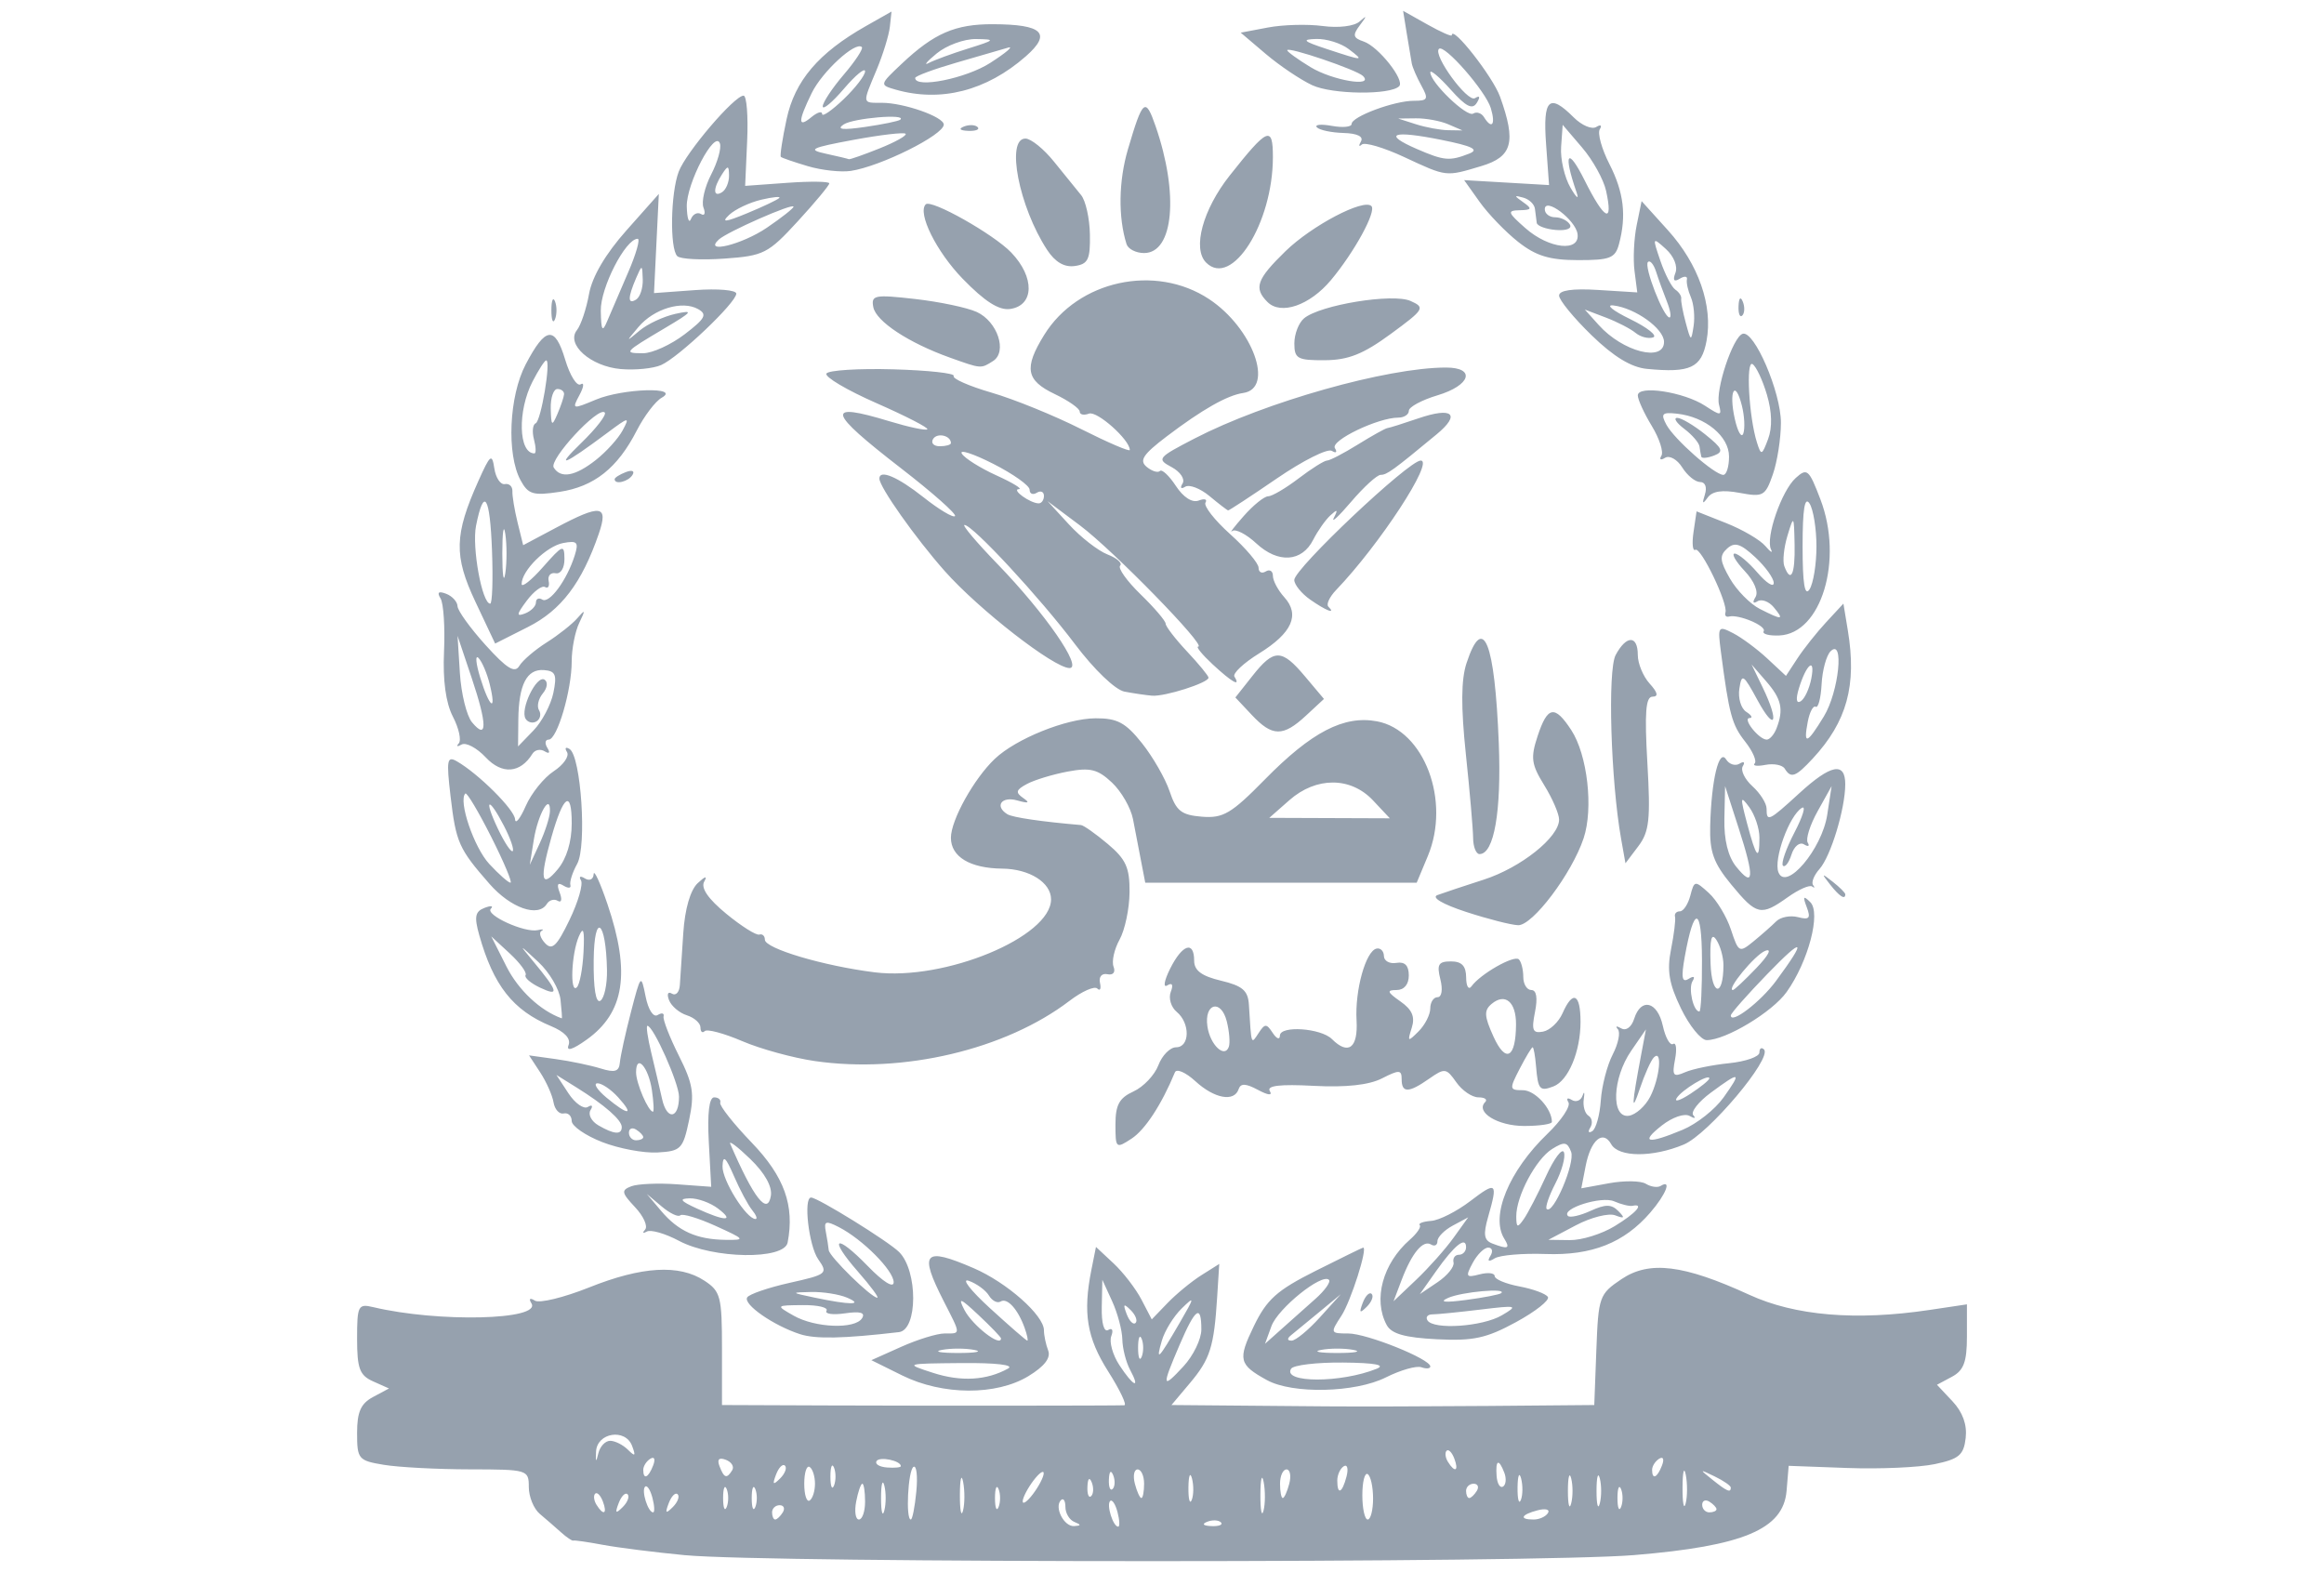 <?xml version="1.0" encoding="UTF-8" standalone="no"?>
<svg
   xmlns:dc="http://purl.org/dc/elements/1.1/"
   xmlns:cc="http://creativecommons.org/ns#"
   xmlns:rdf="http://www.w3.org/1999/02/22-rdf-syntax-ns#"
   xmlns:svg="http://www.w3.org/2000/svg"
   xmlns="http://www.w3.org/2000/svg"
   xmlns:sodipodi="http://sodipodi.sourceforge.net/DTD/sodipodi-0.dtd"
   xmlns:inkscape="http://www.inkscape.org/namespaces/inkscape"
   height="1691"
   viewBox=".976 1 299.993 202.733"
   width="2500"
   version="1.1"
   id="svg895"
   sodipodi:docname="ARC.svg"
   inkscape:version="1.0.2-2 (e86c870879, 2021-01-15)">
  <defs
     id="defs899">
    <clipPath
       id="clip0">
      <rect
         width="106"
         height="18"
         fill="white"
         id="rect1595" />
    </clipPath>
    <clipPath
       id="clip0-6">
      <rect
         width="51"
         height="42"
         fill="white"
         id="rect1671" />
    </clipPath>
  </defs>
  <sodipodi:namedview
     pagecolor="#ffffff"
     bordercolor="#666666"
     borderopacity="1"
     objecttolerance="10"
     gridtolerance="10"
     guidetolerance="10"
     inkscape:pageopacity="0"
     inkscape:pageshadow="2"
     inkscape:window-width="1920"
     inkscape:window-height="986"
     id="namedview897"
     showgrid="false"
     inkscape:zoom="0.11827321"
     inkscape:cx="-7.769431"
     inkscape:cy="1270.4228"
     inkscape:window-x="-11"
     inkscape:window-y="-11"
     inkscape:window-maximized="1"
     inkscape:current-layer="svg895" />
  <path
     style="fill:#96a1ae;fill-opacity:1;stroke-width:0.924"
     d="m 89.399,201.655 c -3.895,-0.373 -8.675,-0.976 -10.621,-1.341 -1.947,-0.365 -3.658,-0.611 -3.803,-0.546 -0.145,0.065 -0.858,-0.416 -1.584,-1.069 -0.726,-0.653 -1.958,-1.723 -2.738,-2.378 -0.78,-0.655 -1.417,-2.214 -1.417,-3.463 0,-2.23 -0.143,-2.273 -7.62,-2.283 -4.191,-0.005 -9.178,-0.268 -11.083,-0.583 -3.3,-0.546 -3.463,-0.739 -3.463,-4.113 0,-2.717 0.479,-3.797 2.059,-4.643 l 2.059,-1.102 -2.059,-0.919 c -1.729,-0.772 -2.059,-1.652 -2.059,-5.496 0,-4.277 0.136,-4.545 2.078,-4.083 8.425,2.001 21.768,1.677 20.425,-0.495 -0.374,-0.606 -0.194,-0.742 0.453,-0.343 0.591,0.365 3.74,-0.402 6.996,-1.704 6.81,-2.724 11.622,-3.008 14.875,-0.877 2.101,1.377 2.276,2.053 2.276,8.774 v 7.282 l 13.623,0.053 c 13.198,0.051 36.942,0.037 38.309,-0.023 0.37,-0.016 -0.565,-1.981 -2.078,-4.367 -2.759,-4.351 -3.284,-7.54 -2.164,-13.14 l 0.586,-2.93 2.272,2.122 c 1.25,1.167 2.87,3.272 3.601,4.676 l 1.329,2.554 2.047,-2.123 c 1.126,-1.167 3.086,-2.778 4.356,-3.579 l 2.309,-1.456 -0.268,4.257 c -0.405,6.438 -0.903,8.017 -3.509,11.113 l -2.391,2.842 6.316,0.055 c 3.474,0.03 9.641,0.083 13.705,0.117 4.064,0.034 13.502,0.009 20.973,-0.055 l 13.584,-0.117 0.27,-7.125 c 0.26,-6.87 0.376,-7.196 3.24,-9.123 3.6,-2.421 8.004,-1.883 16.501,2.018 5.913,2.714 13.765,3.376 23.245,1.96 l 4.849,-0.725 v 4.155 c 0,3.272 -0.411,4.375 -1.934,5.191 l -1.934,1.035 2.005,2.134 c 1.316,1.401 1.901,3.027 1.703,4.734 -0.256,2.207 -0.86,2.717 -3.996,3.376 -2.032,0.427 -7.105,0.651 -11.274,0.498 l -7.58,-0.279 -0.271,3.233 c -0.415,4.953 -5.559,7.12 -19.677,8.289 -12.541,1.039 -111.681,1.047 -122.52,0.011 z m 50.26,-4.294 c -0.635,-0.256 -1.154,-1.124 -1.154,-1.928 0,-0.804 -0.259,-1.203 -0.576,-0.886 -0.901,0.901 0.384,3.435 1.701,3.353 0.927,-0.057 0.933,-0.174 0.029,-0.539 z m 5.569,-1.272 c -0.271,-1.036 -0.699,-1.677 -0.951,-1.425 -0.5,0.5 0.383,3.309 1.04,3.309 0.222,0 0.183,-0.848 -0.088,-1.884 z m 13.346,1.326 c -0.307,-0.307 -1.103,-0.34 -1.77,-0.073 -0.737,0.295 -0.518,0.514 0.558,0.558 0.974,0.04 1.519,-0.178 1.212,-0.485 z m -56.551,-1.289 c 0.314,-0.508 0.131,-0.924 -0.407,-0.924 -0.538,0 -0.978,0.416 -0.978,0.924 0,0.508 0.183,0.924 0.407,0.924 0.224,0 0.664,-0.416 0.978,-0.924 z m 10.621,-1.385 c 0,-1.27 -0.159,-2.309 -0.354,-2.309 -0.195,0 -0.553,1.039 -0.796,2.309 -0.243,1.27 -0.083,2.309 0.354,2.309 0.438,0 0.796,-1.039 0.796,-2.309 z m 2.484,-2.078 c -0.232,-0.889 -0.422,-0.162 -0.422,1.616 0,1.778 0.19,2.505 0.422,1.616 0.232,-0.889 0.232,-2.344 0,-3.233 z m 4.132,0.77 c 0.19,-1.989 0.026,-3.419 -0.365,-3.178 -0.71,0.439 -1.033,6.795 -0.345,6.795 0.201,0 0.52,-1.627 0.71,-3.617 z m 6.044,-1.221 c -0.221,-1.149 -0.41,-0.426 -0.42,1.606 -0.009,2.032 0.171,2.972 0.402,2.089 0.231,-0.883 0.24,-2.546 0.019,-3.694 z m 38.791,0 c -0.221,-1.149 -0.41,-0.426 -0.42,1.606 -0.009,2.032 0.17,2.972 0.402,2.089 0.231,-0.883 0.24,-2.546 0.019,-3.694 z m 14.124,2.122 c 0,-1.494 -0.312,-2.909 -0.693,-3.144 -0.381,-0.235 -0.693,0.987 -0.693,2.716 0,1.729 0.312,3.144 0.693,3.144 0.381,0 0.693,-1.222 0.693,-2.716 z m 22.575,1.879 c 0.285,-0.461 -0.314,-0.62 -1.331,-0.354 -2.157,0.564 -2.429,1.192 -0.518,1.192 0.732,0 1.564,-0.377 1.848,-0.837 z M 78.789,194.7 c -0.301,-0.784 -0.745,-1.227 -0.987,-0.985 -0.242,0.242 -0.166,0.883 0.169,1.425 0.911,1.474 1.443,1.187 0.818,-0.44 z m 3.197,-0.908 c -0.284,-0.284 -0.801,0.228 -1.148,1.139 -0.501,1.316 -0.395,1.422 0.517,0.517 0.631,-0.627 0.915,-1.372 0.631,-1.656 z m 3.207,0.45 c -0.271,-1.036 -0.699,-1.677 -0.951,-1.425 -0.5,0.5 0.383,3.309 1.04,3.309 0.222,0 0.183,-0.848 -0.088,-1.884 z m 3.258,-0.45 c -0.284,-0.284 -0.801,0.228 -1.148,1.139 -0.501,1.316 -0.395,1.422 0.517,0.517 0.631,-0.627 0.915,-1.372 0.631,-1.656 z m 6.332,-0.668 c -0.256,-0.635 -0.466,-0.115 -0.466,1.154 0,1.27 0.21,1.789 0.466,1.154 0.256,-0.635 0.256,-1.674 0,-2.309 z m 3.694,0 c -0.256,-0.635 -0.466,-0.115 -0.466,1.154 0,1.27 0.21,1.789 0.466,1.154 0.256,-0.635 0.256,-1.674 0,-2.309 z m 31.402,0 c -0.256,-0.635 -0.466,-0.115 -0.466,1.154 0,1.27 0.21,1.789 0.466,1.154 0.256,-0.635 0.256,-1.674 0,-2.309 z m 73.912,-1.385 c -0.232,-0.889 -0.422,-0.162 -0.422,1.616 0,1.778 0.19,2.505 0.422,1.616 0.232,-0.889 0.232,-2.344 0,-3.233 z m 3.694,0 c -0.232,-0.889 -0.422,-0.162 -0.422,1.616 0,1.778 0.19,2.505 0.422,1.616 0.232,-0.889 0.232,-2.344 0,-3.233 z m 2.746,1.385 c -0.256,-0.635 -0.466,-0.115 -0.466,1.154 0,1.27 0.21,1.789 0.466,1.154 0.256,-0.635 0.256,-1.674 0,-2.309 z m 8.354,-1.836 c -0.221,-1.149 -0.41,-0.426 -0.42,1.606 -0.011,2.032 0.171,2.972 0.402,2.089 0.231,-0.883 0.24,-2.545 0.019,-3.694 z m 3.965,4.431 c 0,-0.224 -0.416,-0.664 -0.924,-0.978 -0.508,-0.314 -0.924,-0.131 -0.924,0.407 0,0.538 0.416,0.978 0.924,0.978 0.508,0 0.924,-0.183 0.924,-0.407 z M 106.178,192.431 c 0,-0.956 -0.312,-1.931 -0.693,-2.166 -0.381,-0.235 -0.693,0.739 -0.693,2.166 0,1.427 0.312,2.402 0.693,2.166 0.381,-0.235 0.693,-1.21 0.693,-2.166 z m 29.525,-1.331 c 0.016,-0.478 -0.581,-0.062 -1.327,0.924 -0.746,0.986 -1.369,2.184 -1.385,2.662 -0.016,0.478 0.581,0.062 1.327,-0.924 0.746,-0.986 1.369,-2.184 1.385,-2.662 z m 19.141,0.656 c -0.234,-0.899 -0.441,-0.387 -0.46,1.137 -0.019,1.524 0.173,2.259 0.426,1.634 0.253,-0.625 0.268,-1.872 0.034,-2.771 z m 42.485,0 c -0.234,-0.899 -0.441,-0.387 -0.46,1.137 -0.019,1.524 0.173,2.259 0.426,1.634 0.253,-0.625 0.268,-1.872 0.034,-2.771 z m -55.425,0.502 c -0.295,-0.737 -0.514,-0.518 -0.558,0.558 -0.04,0.974 0.178,1.519 0.485,1.212 0.307,-0.307 0.34,-1.103 0.073,-1.77 z m 6.758,0.173 c 0,-1.016 -0.377,-1.847 -0.837,-1.847 -0.46,0 -0.62,0.831 -0.354,1.847 0.266,1.016 0.642,1.847 0.837,1.847 0.195,0 0.354,-0.831 0.354,-1.847 z m 18.739,0 c 0.266,-1.016 0.106,-1.847 -0.354,-1.847 -0.46,0 -0.837,0.831 -0.837,1.847 0,1.016 0.159,1.847 0.354,1.847 0.195,0 0.571,-0.831 0.837,-1.847 z m 24.208,0.924 c 0.314,-0.508 0.131,-0.924 -0.407,-0.924 -0.538,0 -0.978,0.416 -0.978,0.924 0,0.508 0.183,0.924 0.407,0.924 0.224,0 0.664,-0.416 0.978,-0.924 z m -82.973,-3.002 c -0.256,-0.635 -0.466,-0.115 -0.466,1.154 0,1.27 0.21,1.789 0.466,1.154 0.256,-0.635 0.256,-1.674 0,-2.309 z m 36.039,0.981 c -0.295,-0.737 -0.514,-0.518 -0.558,0.558 -0.04,0.974 0.178,1.519 0.485,1.212 0.307,-0.307 0.34,-1.104 0.073,-1.77 z m 30.115,0.172 c 0.266,-1.017 0.106,-1.616 -0.354,-1.331 -0.461,0.285 -0.837,1.116 -0.837,1.848 0,1.912 0.628,1.639 1.192,-0.518 z m 20.374,-0.49 c -0.722,-1.88 -1.157,-1.694 -0.997,0.427 0.074,0.981 0.446,1.591 0.826,1.356 0.38,-0.235 0.457,-1.038 0.171,-1.783 z m 29.232,1.909 c 0,-0.236 -0.935,-0.882 -2.078,-1.436 -1.996,-0.967 -2.007,-0.95 -0.285,0.429 1.884,1.51 2.363,1.714 2.363,1.007 z m -122.092,-2.828 c -0.284,-0.284 -0.801,0.228 -1.148,1.139 -0.501,1.316 -0.395,1.422 0.517,0.517 0.631,-0.627 0.915,-1.372 0.631,-1.656 z m -17.017,-0.024 c 0.315,-0.822 0.161,-1.193 -0.363,-0.869 -0.502,0.31 -0.913,0.955 -0.913,1.433 0,1.329 0.662,1.036 1.276,-0.564 z m 10.209,0.607 c 0.281,-0.455 -0.089,-1.057 -0.822,-1.338 -0.889,-0.341 -1.162,-0.066 -0.819,0.827 0.595,1.551 0.934,1.657 1.642,0.512 z m 120.017,-0.607 c 0.315,-0.822 0.161,-1.193 -0.363,-0.869 -0.502,0.31 -0.913,0.955 -0.913,1.433 0,1.329 0.662,1.036 1.276,-0.564 z M 79.736,186.889 c 0.625,0 1.66,0.52 2.299,1.155 0.933,0.926 1.037,0.825 0.529,-0.511 -0.869,-2.283 -4.526,-1.699 -4.646,0.742 -0.069,1.406 0.001,1.461 0.295,0.231 0.212,-0.889 0.897,-1.616 1.522,-1.616 z m 37.526,3.274 c 0,-0.713 -2.749,-1.286 -3.139,-0.655 -0.235,0.38 0.375,0.752 1.356,0.826 0.981,0.074 1.783,-0.003 1.783,-0.171 z m 71.435,-1.005 c -0.301,-0.784 -0.745,-1.227 -0.987,-0.985 -0.242,0.242 -0.166,0.883 0.169,1.425 0.911,1.474 1.443,1.187 0.818,-0.44 z m -41.848,-11.444 c -0.526,-0.983 -0.975,-2.749 -0.998,-3.925 -0.023,-1.176 -0.613,-3.386 -1.31,-4.91 l -1.269,-2.771 -0.075,3.518 c -0.045,2.099 0.293,3.29 0.838,2.954 0.513,-0.317 0.684,0.031 0.392,0.794 -0.287,0.747 0.181,2.431 1.04,3.742 1.825,2.786 2.772,3.195 1.382,0.597 z m 9.203,-5.188 c 0,-3.321 -0.766,-2.783 -2.804,1.971 -2.345,5.47 -2.289,5.785 0.495,2.781 1.27,-1.37 2.309,-3.509 2.309,-4.753 z m -7.701,1.202 c -0.256,-0.635 -0.466,-0.115 -0.466,1.154 0,1.27 0.21,1.789 0.466,1.154 0.256,-0.635 0.256,-1.674 0,-2.309 z m 4.909,-2.078 c 1.941,-3.339 1.965,-3.517 0.257,-1.847 -1.04,1.016 -2.193,2.886 -2.563,4.156 -0.82,2.812 -0.462,2.454 2.306,-2.309 z m -6.33,-1.632 c -0.912,-0.905 -1.018,-0.799 -0.517,0.517 0.347,0.911 0.863,1.423 1.148,1.139 0.284,-0.284 6e-4,-1.03 -0.631,-1.656 z m -29.493,8.434 -3.98,-1.97 3.85,-1.724 c 2.117,-0.948 4.636,-1.724 5.596,-1.724 2.134,0 2.14,0.239 -0.101,-4.156 -3.232,-6.339 -2.589,-7.054 3.849,-4.278 4.287,1.848 9.082,6.084 9.082,8.023 0,0.651 0.246,1.824 0.546,2.607 0.366,0.953 -0.474,2.045 -2.54,3.305 -4.152,2.532 -11.091,2.496 -16.302,-0.083 z m 13.678,-0.896 c 0.826,-0.46 -1.599,-0.743 -6.003,-0.702 -7.368,0.069 -7.379,0.072 -3.694,1.264 3.617,1.17 6.93,0.978 9.698,-0.562 z m -4.387,-2.402 c -1.143,-0.22 -3.013,-0.22 -4.156,0 -1.143,0.22 -0.208,0.4 2.078,0.4 2.286,0 3.221,-0.18 2.078,-0.4 z m 3.463,-1.484 c 0,-0.159 -1.301,-1.51 -2.89,-3.002 -2.38,-2.234 -2.704,-2.353 -1.836,-0.674 1.036,2.003 4.726,4.873 4.726,3.676 z m 3.06,-1.327 c -0.867,-2.432 -2.253,-3.963 -3.108,-3.434 -0.419,0.259 -1.099,-0.088 -1.512,-0.772 -0.412,-0.684 -1.581,-1.538 -2.597,-1.899 -1.016,-0.36 0.213,1.23 2.732,3.533 2.519,2.304 4.688,4.188 4.82,4.188 0.132,0 -0.019,-0.727 -0.336,-1.616 z m 31.266,6.712 c -3.622,-1.996 -3.779,-2.639 -1.699,-6.943 1.682,-3.482 2.978,-4.643 7.984,-7.158 3.287,-1.651 6.049,-3.002 6.137,-3.002 0.621,0 -1.596,6.949 -2.806,8.795 -1.462,2.231 -1.44,2.288 0.882,2.288 2.394,0 10.592,3.294 10.592,4.256 0,0.284 -0.52,0.331 -1.154,0.105 -0.635,-0.226 -2.696,0.363 -4.581,1.308 -3.965,1.989 -12.045,2.173 -15.354,0.35 z m 14.162,-1.463 c 1.224,-0.494 -0.239,-0.765 -4.333,-0.804 -3.399,-0.032 -6.418,0.327 -6.71,0.799 -1.146,1.854 6.451,1.857 11.042,0.004 z m -3.002,-2.438 c -1.143,-0.22 -3.013,-0.22 -4.156,0 -1.143,0.22 -0.208,0.4 2.078,0.4 2.286,0 3.221,-0.18 2.078,-0.4 z m -4.916,-6.573 c 1.233,-1.095 2.026,-2.207 1.763,-2.47 -0.897,-0.897 -6.588,3.684 -7.422,5.974 l -0.831,2.282 2.124,-1.897 c 1.168,-1.043 3.133,-2.793 4.365,-3.889 z m 0.587,2.38 2.713,-2.998 -2.771,2.292 c -1.524,1.26 -3.166,2.61 -3.648,2.998 -0.545,0.439 -0.523,0.707 0.058,0.707 0.515,0 2.156,-1.349 3.648,-2.998 z m -67.098,2.164 c -3.425,-1.108 -7.374,-3.855 -6.823,-4.746 0.258,-0.418 2.729,-1.265 5.49,-1.883 4.827,-1.08 4.969,-1.197 3.679,-3.039 -1.216,-1.736 -1.936,-7.97 -0.921,-7.97 0.85,0 9.987,5.658 11.369,7.04 2.43,2.43 2.41,10.049 -0.027,10.334 -7.178,0.837 -10.766,0.911 -12.766,0.264 z m 8.007,-2.061 c 0.448,-0.724 -0.234,-0.918 -2.206,-0.629 -1.569,0.23 -2.643,0.078 -2.386,-0.338 0.257,-0.416 -1.116,-0.742 -3.05,-0.724 -3.515,0.033 -3.516,0.034 -1.209,1.353 2.785,1.592 7.954,1.789 8.851,0.338 z m -1.924,-2.647 c -1.016,-0.437 -3.094,-0.768 -4.618,-0.737 -2.706,0.055 -2.695,0.073 0.462,0.737 4.534,0.954 6.377,0.954 4.156,0 z m 1.424,-3.33 c -3.926,-4.472 -2.943,-5.056 1.248,-0.74 1.983,2.042 3.331,2.882 3.331,2.076 0,-1.51 -4.007,-5.541 -7.074,-7.116 -1.694,-0.87 -1.948,-0.783 -1.687,0.58 0.169,0.882 0.339,1.957 0.378,2.388 0.075,0.834 5.491,6.143 6.267,6.143 0.253,0 -0.856,-1.498 -2.464,-3.33 z m 68.219,6.854 c -1.773,-3.299 -0.516,-7.933 2.986,-11.007 0.927,-0.814 1.503,-1.662 1.28,-1.885 -0.223,-0.223 0.442,-0.469 1.478,-0.547 1.036,-0.078 3.304,-1.225 5.04,-2.55 3.407,-2.599 3.593,-2.437 2.317,2.013 -0.659,2.296 -0.543,3.043 0.537,3.457 2.034,0.78 2.338,0.656 1.54,-0.626 -1.812,-2.911 0.593,-8.75 5.575,-13.538 1.801,-1.731 3.02,-3.562 2.707,-4.068 -0.313,-0.506 -0.12,-0.643 0.428,-0.304 0.548,0.339 1.176,0.091 1.396,-0.55 0.22,-0.641 0.29,-0.439 0.157,0.45 -0.133,0.888 0.141,1.852 0.609,2.142 0.469,0.29 0.573,0.978 0.232,1.529 -0.341,0.551 -0.227,0.76 0.254,0.463 0.48,-0.297 0.977,-2.076 1.103,-3.954 0.126,-1.878 0.82,-4.556 1.542,-5.951 0.721,-1.395 1.017,-2.864 0.656,-3.264 -0.361,-0.4 -0.166,-0.446 0.432,-0.104 0.634,0.363 1.334,-0.153 1.679,-1.237 0.881,-2.774 3.005,-2.247 3.7,0.918 0.336,1.528 0.932,2.58 1.325,2.337 0.393,-0.243 0.506,0.653 0.25,1.99 -0.404,2.112 -0.234,2.331 1.288,1.662 0.964,-0.424 3.519,-0.949 5.678,-1.168 2.159,-0.219 3.925,-0.841 3.925,-1.382 0,-0.541 0.266,-0.718 0.591,-0.393 1.111,1.111 -7.192,10.95 -10.355,12.272 -4.021,1.68 -8.414,1.659 -9.368,-0.045 -1.064,-1.901 -2.646,-0.546 -3.301,2.827 l -0.557,2.869 3.579,-0.655 c 1.969,-0.36 4.108,-0.328 4.755,0.072 0.647,0.4 1.507,0.522 1.913,0.271 1.468,-0.907 0.687,1.094 -1.342,3.442 -3.384,3.916 -7.549,5.563 -13.518,5.348 -2.942,-0.106 -5.895,0.145 -6.563,0.558 -0.806,0.498 -0.993,0.392 -0.556,-0.316 0.362,-0.586 0.233,-1.066 -0.287,-1.066 -0.52,0 -1.423,0.892 -2.006,1.982 -0.951,1.776 -0.858,1.929 0.891,1.472 1.074,-0.281 1.952,-0.18 1.952,0.224 0,0.404 1.44,1.004 3.2,1.335 1.76,0.33 3.41,0.94 3.667,1.356 0.257,0.416 -1.595,1.878 -4.116,3.25 -3.828,2.084 -5.512,2.448 -10.22,2.21 -4.133,-0.209 -5.859,-0.699 -6.473,-1.84 z m 14.865,-1.25 c 2.165,-1.27 1.991,-1.316 -2.771,-0.739 -2.794,0.338 -5.581,0.616 -6.194,0.618 -0.613,9.2e-4 -0.9,0.348 -0.638,0.772 0.77,1.247 7.1,0.818 9.603,-0.65 z m -0.077,-2.865 c 0.802,-0.695 -5.086,-0.167 -6.85,0.614 -1.233,0.546 -0.466,0.635 2.309,0.268 2.286,-0.302 4.329,-0.7 4.541,-0.883 z m -6.165,-7.136 1.902,-2.647 -1.986,1.063 c -1.092,0.585 -1.986,1.488 -1.986,2.009 0,0.52 -0.369,0.718 -0.819,0.439 -1.043,-0.644 -2.482,1.088 -3.809,4.584 l -1.04,2.74 2.919,-2.771 c 1.605,-1.524 3.774,-3.962 4.82,-5.418 z m 0.007,3.183 c -0.127,-0.549 0.185,-0.998 0.693,-0.998 0.508,0 0.924,-0.44 0.924,-0.978 0,-1.457 -1.499,-0.26 -3.863,3.084 l -2.102,2.974 2.29,-1.542 c 1.259,-0.848 2.186,-1.991 2.059,-2.54 z m 20.781,-4.682 c 2.798,-1.706 3.908,-2.973 2.309,-2.634 -0.381,0.081 -1.447,-0.182 -2.368,-0.583 -1.636,-0.713 -6.888,0.956 -5.952,1.891 0.254,0.254 1.566,-0.041 2.915,-0.656 1.929,-0.879 2.695,-0.875 3.583,0.02 0.892,0.899 0.808,1.016 -0.401,0.555 -0.842,-0.32 -3.128,0.26 -5.08,1.29 l -3.549,1.872 2.771,0.037 c 1.524,0.021 4.122,-0.786 5.772,-1.793 z m -8.838,-6.475 c 1.047,-2.286 2.086,-3.665 2.31,-3.064 0.224,0.601 -0.273,2.406 -1.103,4.011 -0.83,1.606 -1.338,3.091 -1.128,3.301 0.818,0.818 3.706,-5.941 3.153,-7.38 -0.494,-1.288 -0.879,-1.344 -2.454,-0.36 -2.096,1.309 -4.646,6.113 -4.624,8.712 0.012,1.456 0.156,1.504 0.979,0.322 0.531,-0.762 1.821,-3.256 2.868,-5.542 z m 17.653,-5.984 c 1.798,-0.751 4.163,-2.621 5.255,-4.156 2.392,-3.359 2.177,-3.44 -1.641,-0.623 -1.616,1.192 -2.632,2.506 -2.258,2.919 0.374,0.413 0.157,0.45 -0.483,0.082 -0.652,-0.375 -2.23,0.169 -3.588,1.237 -2.853,2.244 -1.843,2.446 2.714,0.542 z m -4.211,-4.258 c 1.242,-2.424 1.595,-6.193 0.475,-5.076 -0.381,0.38 -1.203,2.216 -1.827,4.079 -1.104,3.298 -1.054,2.154 0.193,-4.463 l 0.61,-3.233 -1.906,2.771 c -2.437,3.541 -2.623,8.712 -0.302,8.379 0.889,-0.127 2.13,-1.234 2.757,-2.458 z m 7.633,-2.365 c 0,-0.668 -3.559,1.482 -4.218,2.548 -0.345,0.558 0.463,0.3 1.796,-0.573 1.332,-0.873 2.423,-1.762 2.423,-1.975 z m -44.735,28.961 c 0.347,-0.911 0.863,-1.423 1.148,-1.139 0.284,0.284 5.9e-4,1.03 -0.631,1.656 -0.912,0.905 -1.018,0.799 -0.517,-0.517 z m -88.262,-7.992 c -1.778,-0.946 -3.648,-1.486 -4.156,-1.199 -0.508,0.287 -0.608,0.174 -0.223,-0.25 0.386,-0.425 -0.196,-1.727 -1.293,-2.895 -1.756,-1.869 -1.814,-2.191 -0.492,-2.699 0.826,-0.317 3.486,-0.432 5.911,-0.255 l 4.408,0.321 -0.31,-5.772 c -0.2,-3.725 0.046,-5.772 0.693,-5.772 0.551,0 0.903,0.312 0.781,0.693 -0.122,0.381 1.708,2.699 4.066,5.151 4.206,4.373 5.555,8.126 4.637,12.895 -0.435,2.261 -9.635,2.118 -14.022,-0.217 z m 4.711,-1.933 c -2.235,-1.014 -4.279,-1.627 -4.543,-1.363 -0.264,0.264 -1.345,-0.248 -2.402,-1.138 l -1.922,-1.618 1.847,2.187 c 2.213,2.62 4.583,3.686 8.312,3.737 2.627,0.036 2.56,-0.057 -1.292,-1.805 z m 0.314,-2.243 c -0.986,-0.746 -2.624,-1.335 -3.64,-1.31 -1.432,0.035 -1.225,0.331 0.924,1.314 3.67,1.681 4.941,1.679 2.716,-0.003 z m 4.413,0.202 c -0.521,-0.635 -1.577,-2.609 -2.347,-4.387 -1.069,-2.469 -1.417,-2.771 -1.475,-1.279 -0.069,1.792 3.073,6.821 4.261,6.821 0.279,0 0.082,-0.52 -0.439,-1.154 z m -0.245,-6.597 c -1.637,-1.579 -2.797,-2.454 -2.578,-1.946 3.019,7 4.812,9.294 5.242,6.703 0.197,-1.191 -0.784,-2.944 -2.664,-4.756 z m -19.122,-2.183 c -2.159,-0.842 -3.925,-2.068 -3.925,-2.725 0,-0.657 -0.464,-1.091 -1.032,-0.964 -0.567,0.127 -1.157,-0.518 -1.311,-1.434 -0.153,-0.915 -0.928,-2.654 -1.72,-3.864 l -1.441,-2.2 3.445,0.479 c 1.895,0.263 4.503,0.808 5.797,1.211 1.838,0.572 2.38,0.404 2.482,-0.771 0.072,-0.826 0.714,-3.753 1.428,-6.503 1.274,-4.911 1.308,-4.947 1.894,-2.017 0.344,1.719 1.002,2.733 1.554,2.392 0.527,-0.325 0.871,-0.249 0.765,0.17 -0.106,0.419 0.782,2.701 1.972,5.073 1.839,3.665 2.037,4.911 1.323,8.312 -0.786,3.743 -1.049,4.013 -4.072,4.186 -1.778,0.102 -4.999,-0.504 -7.158,-1.345 z m 5.311,-0.632 c 0,-0.224 -0.416,-0.664 -0.924,-0.978 -0.508,-0.314 -0.924,-0.131 -0.924,0.407 0,0.538 0.416,0.978 0.924,0.978 0.508,0 0.924,-0.183 0.924,-0.407 z m -2.771,-1.297 c 0,-0.919 -2.206,-2.852 -5.834,-5.111 l -2.602,-1.62 1.548,2.363 c 0.851,1.3 1.983,2.094 2.513,1.766 0.543,-0.335 0.692,-0.155 0.341,0.413 -0.343,0.555 0.112,1.438 1.012,1.962 2.018,1.175 3.021,1.251 3.021,0.228 z m 7.389,-3.929 c 0,-1.71 -3.315,-9.145 -4.078,-9.145 -0.19,0 0.032,1.559 0.493,3.463 0.461,1.905 1.092,4.6 1.401,5.988 0.622,2.793 2.184,2.573 2.184,-0.307 z m -7.851,0.091 c -0.919,-1.016 -2.127,-1.833 -2.683,-1.816 -0.556,0.017 -0.03,0.848 1.169,1.847 2.82,2.35 3.653,2.333 1.514,-0.031 z m 4.352,-0.935 c -0.438,-2.983 -2.043,-4.783 -2.043,-2.291 0,1.399 1.58,5.074 2.182,5.074 0.148,0 0.086,-1.252 -0.139,-2.782 z m 59.838,4.428 c 0,-2.521 0.492,-3.421 2.328,-4.257 1.28,-0.583 2.724,-2.105 3.21,-3.381 0.485,-1.276 1.516,-2.32 2.29,-2.32 1.784,0 1.837,-3.112 0.078,-4.572 -0.732,-0.607 -1.077,-1.765 -0.767,-2.574 0.358,-0.933 0.192,-1.24 -0.454,-0.841 -0.56,0.346 -0.392,-0.625 0.372,-2.157 1.571,-3.149 3.102,-3.658 3.102,-1.031 0,1.266 0.965,1.985 3.463,2.579 2.774,0.66 3.491,1.275 3.603,3.093 0.33,5.355 0.266,5.169 1.26,3.655 0.808,-1.231 1.01,-1.231 1.819,0 0.5,0.762 0.916,0.914 0.924,0.338 0.018,-1.327 5.292,-0.971 6.716,0.453 2.114,2.114 3.385,1.151 3.178,-2.408 -0.227,-3.903 1.192,-8.987 2.588,-9.276 0.508,-0.105 0.933,0.329 0.944,0.964 0.011,0.635 0.739,1.032 1.616,0.883 1.08,-0.184 1.596,0.339 1.596,1.616 0,1.171 -0.604,1.888 -1.591,1.888 -1.296,0 -1.203,0.272 0.499,1.464 1.528,1.07 1.923,1.99 1.469,3.42 -0.574,1.809 -0.508,1.843 0.886,0.449 0.829,-0.829 1.507,-2.16 1.507,-2.959 0,-0.798 0.424,-1.451 0.941,-1.451 0.543,0 0.696,-0.977 0.362,-2.309 -0.481,-1.916 -0.248,-2.309 1.368,-2.309 1.4,0 1.951,0.585 1.961,2.078 0.007,1.143 0.319,1.653 0.693,1.133 1.144,-1.593 5.512,-4.073 6.114,-3.471 0.312,0.312 0.568,1.33 0.568,2.261 0,0.931 0.468,1.693 1.039,1.693 0.667,0 0.836,1.015 0.472,2.837 -0.472,2.359 -0.297,2.786 1.039,2.534 0.883,-0.166 2.017,-1.235 2.518,-2.375 1.327,-3.017 2.321,-2.539 2.321,1.116 0,3.829 -1.577,7.593 -3.49,8.327 -1.774,0.681 -2.002,0.418 -2.251,-2.585 -0.112,-1.356 -0.311,-2.466 -0.441,-2.466 -0.13,0 -0.881,1.247 -1.669,2.771 -1.36,2.631 -1.34,2.771 0.406,2.771 1.567,0 3.751,2.384 3.751,4.095 0,0.287 -1.612,0.523 -3.581,0.523 -3.41,0 -6.328,-1.79 -5.031,-3.087 0.334,-0.334 -0.061,-0.608 -0.879,-0.608 -0.818,0 -2.102,-0.877 -2.853,-1.95 -1.283,-1.832 -1.495,-1.86 -3.49,-0.462 -2.654,1.859 -3.561,1.879 -3.561,0.079 0,-1.235 -0.313,-1.249 -2.54,-0.114 -1.683,0.858 -4.659,1.183 -8.82,0.962 -4.348,-0.231 -6.089,-0.025 -5.661,0.668 0.381,0.617 -0.204,0.561 -1.527,-0.147 -1.579,-0.845 -2.238,-0.87 -2.497,-0.092 -0.565,1.694 -3.129,1.223 -5.576,-1.022 -1.245,-1.143 -2.436,-1.662 -2.646,-1.154 -1.721,4.162 -3.851,7.419 -5.599,8.563 -2.017,1.32 -2.078,1.266 -2.078,-1.837 z m 51.707,-12.906 c 0.017,-2.906 -1.399,-4.105 -3.14,-2.66 -1.013,0.841 -0.974,1.573 0.226,4.221 1.586,3.499 2.889,2.801 2.914,-1.561 z m -37.335,-0.391 c -0.736,-2.933 -2.942,-2.357 -2.501,0.653 0.349,2.38 2.234,4.162 2.766,2.616 0.177,-0.513 0.057,-1.984 -0.265,-3.269 z m -53.176,5.118 c -2.801,-0.405 -7.023,-1.563 -9.382,-2.575 -2.359,-1.011 -4.535,-1.592 -4.835,-1.292 -0.301,0.301 -0.547,0.09 -0.547,-0.469 0,-0.558 -0.793,-1.267 -1.762,-1.574 -0.969,-0.308 -2.003,-1.188 -2.298,-1.957 -0.305,-0.794 -0.142,-1.154 0.376,-0.834 0.502,0.31 0.962,-0.188 1.022,-1.107 0.06,-0.919 0.259,-3.933 0.442,-6.698 0.208,-3.139 0.91,-5.567 1.868,-6.465 0.958,-0.897 1.272,-0.972 0.836,-0.198 -0.464,0.822 0.495,2.222 2.846,4.156 1.95,1.604 3.868,2.813 4.263,2.686 0.395,-0.127 0.719,0.169 0.719,0.657 0,1.14 7.566,3.389 14.18,4.215 9.031,1.128 22.763,-4.558 22.763,-9.425 0,-2.166 -2.798,-3.927 -6.295,-3.96 -4.16,-0.04 -6.636,-1.529 -6.632,-3.987 0.004,-2.287 2.977,-7.632 5.663,-10.181 2.743,-2.602 9.225,-5.214 12.997,-5.237 2.816,-0.017 3.88,0.552 5.995,3.202 1.414,1.772 3.025,4.578 3.58,6.234 0.846,2.526 1.517,3.053 4.164,3.266 2.749,0.221 3.796,-0.398 8.116,-4.796 6.039,-6.149 10.217,-8.316 14.487,-7.515 6.094,1.143 9.535,10.272 6.558,17.396 l -1.435,3.436 H 166.332 148.81 l -0.535,-2.771 c -0.294,-1.524 -0.765,-3.965 -1.045,-5.426 -0.28,-1.46 -1.504,-3.589 -2.719,-4.73 -1.833,-1.722 -2.806,-1.964 -5.708,-1.419 -1.924,0.361 -4.289,1.08 -5.256,1.597 -1.44,0.771 -1.527,1.101 -0.479,1.826 0.912,0.631 0.683,0.717 -0.799,0.3 -2.017,-0.567 -2.939,0.746 -1.254,1.787 0.663,0.41 4.421,0.961 9.496,1.394 0.342,0.029 1.901,1.129 3.463,2.444 2.35,1.978 2.836,3.056 2.809,6.234 -0.018,2.114 -0.597,4.861 -1.286,6.106 -0.689,1.244 -1.039,2.82 -0.778,3.501 0.276,0.72 -0.056,1.126 -0.792,0.97 -0.722,-0.153 -1.135,0.328 -0.96,1.117 0.169,0.762 0.014,1.092 -0.345,0.733 -0.359,-0.359 -1.974,0.355 -3.588,1.586 -8.257,6.298 -21.467,9.423 -32.87,7.774 z m 72.053,-33.644 c -2.882,-3.068 -7.333,-3.08 -10.801,-0.029 l -2.591,2.28 7.781,0.029 7.781,0.029 z M 74.369,135.82 c 0.324,-0.844 -0.494,-1.725 -2.292,-2.47 -4.881,-2.022 -7.406,-5.231 -9.238,-11.739 -0.666,-2.365 -0.534,-3.047 0.678,-3.512 0.827,-0.318 1.199,-0.271 0.825,0.103 -0.797,0.797 4.402,3.167 6.066,2.765 0.624,-0.151 0.836,-0.104 0.469,0.104 -0.366,0.208 -0.159,0.921 0.461,1.584 0.907,0.971 1.521,0.387 3.156,-3.007 1.117,-2.317 1.78,-4.616 1.475,-5.111 -0.307,-0.497 -0.079,-0.604 0.511,-0.239 0.593,0.367 1.093,0.123 1.127,-0.55 0.034,-0.665 0.837,1.077 1.786,3.871 3.004,8.847 2.209,14.003 -2.7,17.498 -1.815,1.293 -2.648,1.544 -2.325,0.702 z m -1.04,-5.876 c -0.148,-1.349 -1.43,-3.531 -2.849,-4.849 -2.568,-2.385 -2.571,-2.385 -0.665,-0.086 3.223,3.886 3.404,4.581 0.884,3.392 -1.227,-0.579 -2.072,-1.311 -1.877,-1.627 0.195,-0.315 -0.723,-1.569 -2.039,-2.786 l -2.394,-2.212 1.966,3.898 c 1.532,3.039 4.377,5.703 7.139,6.686 0.057,0.02 -0.017,-1.067 -0.165,-2.416 z m 6,-3.835 c -0.123,-6.437 -1.647,-7.57 -1.717,-1.276 -0.041,3.664 0.278,5.615 0.859,5.256 0.508,-0.314 0.894,-2.105 0.859,-3.98 z m -3.029,-2.303 c 0.143,-2.861 -0.014,-3.392 -0.6,-2.029 -0.973,2.263 -1.179,7.49 -0.259,6.57 0.366,-0.366 0.752,-2.409 0.859,-4.541 z m 141.662,7.267 c -1.542,-3.185 -1.827,-4.879 -1.281,-7.62 0.386,-1.938 0.618,-3.836 0.515,-4.216 -0.103,-0.381 0.18,-0.693 0.629,-0.693 0.449,0 1.054,-0.912 1.346,-2.026 0.514,-1.967 0.584,-1.977 2.382,-0.35 1.019,0.922 2.307,3.056 2.864,4.742 0.978,2.964 1.076,3.014 2.919,1.505 1.049,-0.859 2.363,-2.018 2.921,-2.576 0.558,-0.558 1.824,-0.803 2.813,-0.544 1.461,0.382 1.673,0.139 1.127,-1.294 -0.53,-1.391 -0.432,-1.527 0.461,-0.64 1.399,1.388 -0.251,7.654 -3.053,11.595 -1.842,2.591 -7.859,6.213 -10.32,6.213 -0.737,0 -2.232,-1.843 -3.323,-4.096 z m 12.265,-3.536 c 4.051,-5.479 3.638,-5.81 -1.12,-0.897 -2.59,2.674 -4.71,5.079 -4.71,5.343 0,1.182 3.826,-1.736 5.83,-4.446 z m -9.552,-2.758 c -0.029,-6.905 -1.017,-7.07 -2.221,-0.371 -0.482,2.68 -0.362,3.383 0.486,2.859 0.684,-0.423 0.887,-0.31 0.518,0.288 -0.573,0.928 0.1,3.92 0.883,3.92 0.2,0 0.35,-3.013 0.335,-6.696 z m 2.771,0.693 c 0,-1.016 -0.407,-2.471 -0.905,-3.233 -0.65,-0.995 -0.863,-0.137 -0.758,3.042 0.139,4.212 1.663,4.386 1.663,0.19 z m 4.241,0.403 c 1.591,-1.66 2.067,-2.583 1.152,-2.231 -1.324,0.508 -5.078,5.061 -4.173,5.061 0.171,0 1.53,-1.273 3.021,-2.83 z m -37.462,-7.256 c -3.034,-0.992 -4.522,-1.867 -3.694,-2.174 0.762,-0.282 3.445,-1.176 5.962,-1.986 4.795,-1.543 9.739,-5.48 9.739,-7.754 0,-0.734 -0.864,-2.733 -1.92,-4.441 -1.668,-2.699 -1.78,-3.532 -0.852,-6.343 1.28,-3.879 2.2,-4.044 4.341,-0.776 2.09,3.19 2.882,10.114 1.597,13.968 -1.522,4.565 -6.588,11.287 -8.458,11.223 -0.899,-0.031 -3.921,-0.803 -6.715,-1.717 z M 64.155,114.991 c -3.96,-4.523 -4.315,-5.322 -5.018,-11.286 -0.553,-4.692 -0.453,-5.253 0.808,-4.529 2.787,1.599 7.444,6.234 7.518,7.484 0.041,0.695 0.661,-0.075 1.377,-1.711 0.716,-1.636 2.341,-3.656 3.611,-4.488 1.27,-0.832 2.041,-1.947 1.713,-2.478 -0.328,-0.531 -0.178,-0.707 0.333,-0.391 1.483,0.916 2.252,12.539 0.982,14.826 -0.602,1.084 -0.996,2.314 -0.876,2.732 0.121,0.419 -0.277,0.454 -0.884,0.079 -0.759,-0.469 -0.914,-0.187 -0.495,0.903 0.336,0.877 0.229,1.35 -0.241,1.06 -0.467,-0.289 -1.106,-0.109 -1.421,0.4 -1.103,1.784 -4.663,0.534 -7.407,-2.6 z m 0.222,-6.069 c -1.644,-3.26 -3.144,-5.773 -3.333,-5.585 -0.935,0.935 1.111,6.958 3.088,9.091 1.234,1.332 2.467,2.421 2.74,2.421 0.273,0 -0.85,-2.668 -2.494,-5.928 z m 10.399,-1.748 c 0,-4.387 -1.071,-3.657 -2.615,1.78 -1.564,5.508 -1.33,6.732 0.799,4.178 1.155,-1.386 1.816,-3.557 1.816,-5.957 z m -2.812,-1.514 c 0.078,-2.503 -1.551,0.353 -2.081,3.648 l -0.52,3.233 1.279,-2.771 c 0.704,-1.524 1.298,-3.373 1.321,-4.11 z m -5.917,1.887 c -2.029,-3.923 -2.687,-3.619 -0.788,0.364 0.845,1.772 1.7,3.057 1.9,2.857 0.2,-0.2 -0.3,-1.65 -1.113,-3.221 z m 158.418,7.554 c -2.305,-2.797 -2.817,-4.227 -2.729,-7.62 0.155,-5.91 1.137,-10.001 2.052,-8.549 0.405,0.643 1.188,0.891 1.739,0.55 0.551,-0.341 0.74,-0.195 0.42,0.323 -0.32,0.519 0.239,1.686 1.243,2.595 1.004,0.909 1.825,2.211 1.825,2.894 0,1.756 0.269,1.629 4.221,-1.99 4.079,-3.736 5.941,-4.098 5.934,-1.154 -0.007,3.168 -1.869,9.29 -3.321,10.927 -0.713,0.803 -1.087,1.738 -0.832,2.078 0.255,0.34 0.199,0.422 -0.125,0.183 -0.324,-0.239 -1.739,0.384 -3.144,1.385 -3.465,2.467 -4.012,2.345 -7.283,-1.623 z m 0.966,-7.23 -1.772,-5.49 -0.092,4.199 c -0.06,2.734 0.472,4.897 1.524,6.2 2.287,2.831 2.384,1.423 0.34,-4.909 z m 11.414,-1.796 0.565,-3.694 -1.8,3.232 c -0.99,1.778 -1.568,3.608 -1.284,4.068 0.284,0.46 0.067,0.558 -0.483,0.218 -0.553,-0.342 -1.274,0.244 -1.612,1.312 -0.337,1.062 -0.834,1.709 -1.104,1.439 -0.27,-0.27 0.4,-2.202 1.49,-4.293 1.09,-2.091 1.514,-3.512 0.943,-3.16 -1.625,1.004 -3.665,6.613 -3.019,8.297 0.967,2.52 5.622,-2.958 6.304,-7.42 z m -8.753,2.947 c 0,-1.173 -0.592,-2.939 -1.316,-3.925 -1.162,-1.584 -1.194,-1.336 -0.271,2.132 1.179,4.432 1.587,4.892 1.587,1.793 z m 9.118,6.058 c -1.149,-1.465 -1.116,-1.498 0.349,-0.349 0.889,0.697 1.616,1.424 1.616,1.616 0,0.76 -0.758,0.271 -1.965,-1.268 z m -26.97,-5.872 c -1.338,-7.498 -1.763,-21.777 -0.708,-23.749 1.382,-2.582 2.859,-2.585 2.859,-0.006 0,1.103 0.688,2.765 1.529,3.694 1.046,1.156 1.163,1.689 0.371,1.689 -0.88,0 -1.039,2.052 -0.664,8.551 0.421,7.297 0.25,8.874 -1.167,10.753 l -1.661,2.202 z m -19.107,-0.132 c -0.009,-1.143 -0.43,-6.005 -0.935,-10.804 -0.646,-6.133 -0.62,-9.632 0.088,-11.776 2.146,-6.502 3.644,-2.777 4.161,10.342 0.348,8.829 -0.605,14.316 -2.486,14.316 -0.446,0 -0.819,-0.935 -0.828,-2.078 z M 63.686,98.679 c -1.16,-1.235 -2.568,-1.983 -3.129,-1.663 -0.561,0.32 -0.725,0.254 -0.364,-0.146 0.361,-0.4 0.023,-1.95 -0.75,-3.445 -0.923,-1.786 -1.318,-4.676 -1.15,-8.426 0.14,-3.139 -0.063,-6.223 -0.453,-6.852 -0.484,-0.782 -0.255,-0.97 0.725,-0.594 0.788,0.303 1.45,1.025 1.471,1.606 0.021,0.581 1.652,2.841 3.625,5.022 2.743,3.033 3.767,3.665 4.349,2.685 0.419,-0.705 2.008,-2.068 3.532,-3.03 1.524,-0.962 3.313,-2.378 3.976,-3.147 1.017,-1.18 1.053,-1.083 0.231,0.619 -0.536,1.11 -0.975,3.347 -0.975,4.973 0,3.733 -1.873,10.096 -2.971,10.096 -0.458,0 -0.535,0.48 -0.173,1.066 0.393,0.636 0.255,0.817 -0.343,0.447 -0.551,-0.341 -1.262,-0.199 -1.58,0.314 -1.563,2.528 -3.919,2.714 -6.023,0.475 z m 8.722,-8.337 c 0.484,-2.338 0.281,-2.825 -1.222,-2.939 -2.206,-0.166 -3.257,1.874 -3.302,6.412 l -0.034,3.442 1.989,-2.056 c 1.094,-1.131 2.251,-3.317 2.57,-4.859 z m -3.583,3.349 c -0.746,-1.207 1.413,-5.685 2.437,-5.053 0.469,0.29 0.375,1.067 -0.215,1.778 -0.576,0.694 -0.798,1.668 -0.492,2.163 0.306,0.495 0.163,1.144 -0.318,1.441 -0.481,0.297 -1.117,0.149 -1.412,-0.329 z m -6.942,-5.216 -1.844,-5.49 0.303,4.818 c 0.167,2.65 0.87,5.501 1.562,6.336 1.987,2.395 1.979,0.292 -0.021,-5.664 z m 2.307,0.744 c -0.345,-1.397 -0.994,-2.915 -1.443,-3.374 -0.448,-0.459 -0.349,0.684 0.22,2.54 1.206,3.928 2.145,4.569 1.222,0.834 z M 231.36,100.129 c -0.295,-0.477 -1.414,-0.698 -2.488,-0.491 -1.074,0.207 -1.702,0.126 -1.396,-0.18 0.306,-0.306 -0.25,-1.582 -1.236,-2.835 -1.705,-2.167 -2.062,-3.491 -3.119,-11.56 -0.434,-3.315 -0.366,-3.42 1.566,-2.427 1.111,0.571 3.103,2.046 4.425,3.278 l 2.405,2.24 1.486,-2.269 c 0.818,-1.248 2.486,-3.347 3.708,-4.665 l 2.221,-2.397 0.573,3.467 c 1.17,7.081 -0.114,11.767 -4.531,16.533 -2.213,2.387 -2.813,2.604 -3.615,1.307 z m -1.058,-5.212 c 0.938,-2.445 0.645,-3.779 -1.332,-6.056 l -1.893,-2.18 1.431,2.956 c 2.176,4.494 1.629,5.87 -0.66,1.662 -1.844,-3.39 -2.038,-3.512 -2.349,-1.49 -0.187,1.212 0.217,2.557 0.896,2.988 0.679,0.431 0.873,0.789 0.43,0.797 -0.986,0.017 1.206,2.785 2.205,2.785 0.391,0 0.964,-0.657 1.272,-1.461 z m 6.112,-1.541 c 1.937,-3.177 2.653,-10.19 0.857,-8.394 -0.539,0.539 -1.059,2.451 -1.154,4.248 -0.096,1.797 -0.438,3.106 -0.761,2.91 -0.323,-0.197 -0.785,0.676 -1.026,1.94 -0.585,3.058 -0.11,2.898 2.085,-0.703 z M 234.794,88.471 c 0.539,-2.822 -0.658,-1.84 -1.617,1.327 -0.414,1.366 -0.32,1.981 0.248,1.63 0.502,-0.31 1.118,-1.64 1.37,-2.956 z m -72.229,4.726 -2.121,-2.258 2.191,-2.771 c 2.798,-3.539 3.781,-3.532 6.79,0.044 l 2.455,2.917 -2.332,2.163 c -2.955,2.74 -4.337,2.721 -6.983,-0.095 z M 146.129,90.185 c -1.189,-0.229 -3.908,-2.835 -6.375,-6.108 -4.56,-6.051 -13.231,-15.407 -14.279,-15.407 -0.344,0 1.582,2.278 4.278,5.062 6.113,6.311 11.027,13.41 9.284,13.41 -1.995,0 -11.71,-7.551 -16.12,-12.53 -3.777,-4.264 -8.426,-10.844 -8.426,-11.927 0,-1.226 2.363,-0.227 5.682,2.402 2.001,1.585 3.837,2.684 4.08,2.441 0.242,-0.243 -2.894,-3.021 -6.97,-6.174 -9.553,-7.39 -9.85,-8.602 -1.486,-6.065 2.497,0.757 4.693,1.223 4.882,1.035 0.188,-0.188 -2.772,-1.711 -6.579,-3.384 -3.807,-1.673 -6.707,-3.39 -6.444,-3.815 0.263,-0.425 4.152,-0.67 8.642,-0.543 4.49,0.127 7.993,0.512 7.784,0.855 -0.209,0.343 1.991,1.313 4.888,2.155 2.897,0.842 8.098,2.957 11.557,4.699 3.459,1.742 6.289,2.957 6.289,2.701 0,-1.316 -4.236,-5.088 -5.269,-4.692 -0.658,0.252 -1.196,0.133 -1.196,-0.265 0,-0.398 -1.455,-1.417 -3.233,-2.265 -3.711,-1.77 -3.993,-3.356 -1.356,-7.623 4.358,-7.052 14.348,-9.222 21.294,-4.626 5.64,3.732 8.472,11.529 4.4,12.114 -2.06,0.296 -5.309,2.142 -9.885,5.614 -3.041,2.308 -3.566,3.103 -2.584,3.917 0.677,0.562 1.448,0.805 1.714,0.539 0.265,-0.265 1.193,0.602 2.062,1.928 0.964,1.472 2.11,2.206 2.944,1.887 0.751,-0.288 1.147,-0.171 0.88,0.26 -0.267,0.431 1.167,2.266 3.185,4.078 2.018,1.812 3.669,3.764 3.669,4.34 0,0.575 0.416,0.789 0.924,0.475 0.508,-0.314 0.924,-0.06 0.924,0.565 0,0.625 0.661,1.867 1.469,2.759 2.059,2.275 1.006,4.626 -3.249,7.255 -2.005,1.239 -3.439,2.586 -3.187,2.994 0.863,1.396 -0.305,0.741 -2.796,-1.568 -1.37,-1.27 -2.215,-2.309 -1.876,-2.309 1.142,0 -11.001,-12.442 -15.245,-15.621 l -4.209,-3.152 2.771,3.014 c 1.524,1.658 3.764,3.4 4.977,3.871 1.213,0.471 1.944,1.118 1.625,1.438 -0.32,0.32 0.869,1.991 2.643,3.713 1.773,1.722 3.226,3.423 3.229,3.78 0.003,0.357 1.249,1.976 2.771,3.6 1.522,1.623 2.766,3.141 2.766,3.373 0,0.662 -5.654,2.463 -7.296,2.324 -0.813,-0.069 -2.411,-0.306 -3.551,-0.525 z M 135.733,64.921 c 0,-0.538 -0.416,-0.721 -0.924,-0.407 -0.508,0.314 -0.924,0.138 -0.924,-0.392 0,-0.529 -2.12,-2.037 -4.711,-3.35 -2.591,-1.313 -4.41,-1.9 -4.042,-1.305 0.368,0.595 2.384,1.861 4.48,2.813 2.096,0.952 3.396,1.746 2.888,1.765 -1.022,0.038 1.434,1.817 2.54,1.839 0.381,0.007 0.693,-0.426 0.693,-0.964 z m -12.007,-6.818 c 0,-0.975 -1.772,-1.384 -2.3,-0.531 -0.319,0.516 0.068,0.939 0.86,0.939 0.792,0 1.44,-0.183 1.44,-0.407 z M 62.349,78.597 c -2.801,-5.932 -2.736,-8.649 0.377,-15.601 1.535,-3.429 1.761,-3.608 2.061,-1.629 0.185,1.223 0.797,2.135 1.36,2.028 0.563,-0.107 1.001,0.309 0.973,0.924 -0.028,0.615 0.273,2.433 0.67,4.041 l 0.721,2.923 4.194,-2.23 c 5.86,-3.116 6.851,-2.978 5.56,0.772 -2.184,6.34 -4.85,9.85 -9.123,12.009 l -4.25,2.147 z m 7.809,0.079 c 0,-0.484 0.37,-0.651 0.823,-0.371 0.911,0.563 3.175,-2.511 4.172,-5.666 0.554,-1.752 0.349,-1.979 -1.483,-1.636 -2.16,0.405 -5.359,3.559 -5.359,5.283 0,0.521 1.24,-0.461 2.756,-2.18 2.552,-2.895 2.757,-2.973 2.771,-1.049 0.009,1.175 -0.487,1.978 -1.14,1.847 -0.635,-0.127 -1.04,0.32 -0.901,0.992 0.14,0.673 -0.068,1.027 -0.462,0.788 -0.394,-0.239 -1.456,0.553 -2.362,1.761 -1.332,1.778 -1.376,2.093 -0.231,1.653 0.778,-0.299 1.415,-0.939 1.415,-1.422 z m -5.672,-6.709 c -0.264,-7.077 -1.043,-8.284 -2.061,-3.192 -0.551,2.756 0.776,10.054 1.828,10.054 0.269,0 0.374,-3.088 0.233,-6.862 z m 1.716,-2.143 c -0.212,-1.397 -0.385,-0.254 -0.385,2.54 0,2.794 0.173,3.937 0.385,2.54 0.212,-1.397 0.212,-3.683 0,-5.08 z M 228.639,82.387 c 0.416,-0.673 -3.236,-2.219 -4.472,-1.893 -0.381,0.101 -0.589,-0.137 -0.462,-0.529 0.365,-1.124 -3.189,-8.518 -3.887,-8.086 -0.345,0.213 -0.451,-0.816 -0.235,-2.287 l 0.393,-2.675 3.827,1.516 c 2.105,0.834 4.378,2.164 5.05,2.955 0.673,0.791 1.002,0.988 0.732,0.437 -0.734,-1.5 1.358,-7.559 3.181,-9.208 1.479,-1.339 1.713,-1.137 3.2,2.756 2.987,7.821 0.117,17.325 -5.304,17.563 -1.335,0.058 -2.246,-0.188 -2.024,-0.547 z m 1.309,-3.085 c -0.628,-0.756 -1.574,-1.108 -2.103,-0.781 -0.579,0.358 -0.683,0.143 -0.26,-0.54 0.414,-0.67 -0.161,-2.053 -1.404,-3.375 -1.158,-1.232 -1.734,-2.241 -1.281,-2.241 0.453,0 1.773,1.104 2.932,2.453 1.159,1.349 2.107,1.953 2.107,1.341 0,-0.611 -1.078,-2.11 -2.396,-3.332 -1.897,-1.758 -2.651,-1.989 -3.621,-1.11 -1.013,0.918 -0.949,1.59 0.368,3.879 0.877,1.523 2.61,3.283 3.852,3.912 2.931,1.484 3.183,1.455 1.805,-0.205 z m 5.505,-7.861 c 0,-2.286 -0.403,-4.78 -0.895,-5.542 -0.622,-0.962 -0.895,0.732 -0.895,5.542 0,4.809 0.274,6.503 0.895,5.542 0.492,-0.762 0.895,-3.256 0.895,-5.542 z m -2.822,-0.231 c -0.077,-3.808 -0.104,-3.843 -0.919,-1.154 -0.462,1.524 -0.647,3.29 -0.411,3.925 0.842,2.27 1.409,1.09 1.331,-2.771 z m -62.519,7.105 c -1.129,-0.791 -2.058,-1.934 -2.065,-2.54 -0.016,-1.449 14.772,-15.418 16.322,-15.418 1.786,0 -5.313,10.863 -10.922,16.713 -0.847,0.883 -1.297,1.848 -1.001,2.144 1.041,1.041 -0.304,0.523 -2.334,-0.899 z m -6.965,-7.262 c -1.299,-1.204 -2.7,-1.921 -3.112,-1.594 -0.412,0.328 0.258,-0.547 1.489,-1.944 1.232,-1.397 2.647,-2.54 3.145,-2.54 0.498,0 2.269,-1.039 3.934,-2.309 1.665,-1.27 3.318,-2.309 3.673,-2.309 0.355,0 2.149,-0.933 3.987,-2.073 1.838,-1.14 3.549,-2.093 3.803,-2.117 0.254,-0.025 2.048,-0.588 3.987,-1.252 4.426,-1.516 5.53,-0.557 2.371,2.057 -5.636,4.664 -6.42,5.232 -7.225,5.232 -0.465,0 -2.175,1.559 -3.8,3.463 -1.625,1.905 -2.633,2.84 -2.241,2.078 0.556,-1.081 0.457,-1.149 -0.453,-0.309 -0.641,0.592 -1.637,2.008 -2.214,3.147 -1.459,2.884 -4.528,3.079 -7.345,0.469 z m -6.036,-6.103 c -1.196,-0.996 -2.611,-1.542 -3.144,-1.212 -0.551,0.341 -0.698,0.159 -0.34,-0.42 0.347,-0.562 -0.29,-1.513 -1.418,-2.116 -1.955,-1.046 -1.818,-1.216 2.976,-3.695 9.115,-4.715 24.849,-9.155 32.44,-9.155 3.895,0 3.194,2.301 -1.093,3.585 -2.032,0.609 -3.694,1.506 -3.694,1.993 0,0.488 -0.615,0.887 -1.367,0.887 -2.619,0 -8.782,2.964 -8.182,3.935 0.334,0.54 0.159,0.697 -0.395,0.354 -0.547,-0.338 -3.732,1.26 -7.079,3.552 -3.347,2.291 -6.185,4.152 -6.307,4.135 -0.122,-0.017 -1.2,-0.846 -2.396,-1.842 z m 63.939,-0.205 c 0.304,-0.944 0.048,-1.616 -0.614,-1.616 -0.624,0 -1.663,-0.847 -2.31,-1.883 -0.647,-1.036 -1.642,-1.595 -2.212,-1.243 -0.57,0.352 -0.786,0.235 -0.479,-0.26 0.306,-0.495 -0.253,-2.232 -1.243,-3.859 -0.99,-1.627 -1.799,-3.398 -1.799,-3.935 0,-1.361 5.968,-0.441 8.686,1.34 2.029,1.329 2.171,1.319 1.798,-0.131 -0.49,-1.91 1.777,-8.739 3.041,-9.16 1.493,-0.498 4.947,7.515 4.947,11.475 0,2.027 -0.469,5.031 -1.042,6.675 -0.976,2.799 -1.249,2.95 -4.291,2.38 -2.228,-0.418 -3.524,-0.225 -4.125,0.612 -0.649,0.905 -0.741,0.803 -0.356,-0.395 z m 3.118,-4.903 c 0,-2.624 -3.046,-5.132 -6.722,-5.536 -1.918,-0.211 -2.125,0.003 -1.368,1.417 1.006,1.879 6.227,6.482 7.353,6.482 0.406,0 0.737,-1.063 0.737,-2.363 z m -3.579,0.025 c -0.063,-0.238 -0.167,-0.831 -0.231,-1.317 -0.063,-0.486 -0.947,-1.512 -1.963,-2.28 -1.016,-0.768 -1.432,-1.407 -0.924,-1.421 0.508,-0.014 2.132,0.942 3.61,2.125 2.26,1.809 2.443,2.243 1.154,2.737 -0.842,0.323 -1.584,0.393 -1.647,0.155 z m 8.469,-8.014 c -0.559,-1.884 -1.394,-3.659 -1.857,-3.944 -0.88,-0.544 -0.464,6.859 0.568,10.113 0.547,1.724 0.641,1.695 1.445,-0.45 0.556,-1.485 0.501,-3.502 -0.156,-5.718 z m -3.228,1.429 c -0.875,-3.487 -1.728,-1.91 -0.918,1.699 0.379,1.687 0.874,2.53 1.102,1.874 0.227,-0.657 0.145,-2.264 -0.184,-3.572 z M 68.173,62.903 c -1.824,-3.356 -1.492,-10.852 0.661,-14.957 2.568,-4.895 3.773,-5.038 5.101,-0.607 0.613,2.048 1.511,3.478 1.994,3.18 0.483,-0.299 0.417,0.319 -0.146,1.372 -1,1.868 -0.947,1.883 2.128,0.598 3.486,-1.456 11.034,-1.671 8.479,-0.241 -0.807,0.451 -2.254,2.357 -3.217,4.235 -2.489,4.854 -5.498,7.241 -9.977,7.917 -3.406,0.514 -4.031,0.328 -5.022,-1.496 z m 9.717,-2.617 c 1.342,-1.055 2.9,-2.78 3.464,-3.833 0.951,-1.777 0.811,-1.755 -1.947,0.303 -5.722,4.268 -6.91,4.733 -3.402,1.331 1.946,-1.887 3.31,-3.658 3.032,-3.935 -0.826,-0.826 -7.221,6.076 -6.584,7.107 0.904,1.463 2.764,1.131 5.437,-0.972 z m -7.988,-2.655 c -0.259,-0.992 -0.162,-1.927 0.216,-2.078 0.695,-0.278 2.01,-8.126 1.362,-8.126 -0.193,0 -0.984,1.226 -1.759,2.725 -1.96,3.791 -1.82,9.282 0.238,9.282 0.229,0 0.203,-0.811 -0.056,-1.803 z m 3.885,-5.817 c 0.036,-0.381 -0.351,-0.693 -0.859,-0.693 -0.508,0 -0.894,1.143 -0.859,2.54 0.057,2.251 0.155,2.33 0.859,0.693 0.437,-1.016 0.823,-2.159 0.859,-2.54 z m 6.53,10.951 c 0,-0.2 0.645,-0.61 1.433,-0.913 0.822,-0.315 1.193,-0.161 0.869,0.363 -0.542,0.878 -2.302,1.298 -2.302,0.55 z m 0.791,-14.217 c -3.893,-0.344 -7.108,-3.202 -5.657,-5.029 0.512,-0.645 1.213,-2.74 1.559,-4.656 0.405,-2.245 2.118,-5.162 4.819,-8.203 l 4.191,-4.719 -0.311,6.4 -0.311,6.4 5.311,-0.387 c 2.921,-0.213 5.311,-0.007 5.311,0.456 0,1.156 -7.423,8.211 -9.698,9.217 -1.016,0.449 -3.362,0.683 -5.213,0.52 z m 8.238,-4.485 c 2.675,-2.04 2.96,-2.575 1.738,-3.259 -2.047,-1.145 -5.703,-0.044 -7.698,2.319 -1.659,1.965 -1.656,1.972 0.163,0.451 1.016,-0.849 3.094,-1.819 4.618,-2.154 2.406,-0.53 2.224,-0.286 -1.385,1.853 -5.27,3.122 -5.364,3.231 -2.781,3.231 1.18,0 3.585,-1.098 5.345,-2.441 z m -7.306,-7.95 c 1.048,-2.413 1.609,-4.384 1.246,-4.381 -1.575,0.015 -4.812,6.334 -4.757,9.287 0.048,2.587 0.202,2.833 0.832,1.328 0.426,-1.016 1.631,-3.821 2.679,-6.234 z m 1.906,0.869 c -0.063,-1.951 -0.093,-1.957 -0.859,-0.176 -1.092,2.542 -1.092,3.446 0,2.771 0.508,-0.314 0.894,-1.481 0.859,-2.594 z m 129.625,11.543 c -2.031,-0.196 -4.302,-1.578 -7.158,-4.353 -2.301,-2.236 -4.183,-4.535 -4.183,-5.109 0,-0.687 1.724,-0.935 5.046,-0.727 l 5.046,0.316 -0.357,-2.778 c -0.196,-1.528 -0.07,-4.179 0.28,-5.892 l 0.637,-3.114 3.394,3.757 c 3.962,4.385 5.836,9.762 4.985,14.3 -0.651,3.472 -2.082,4.141 -7.69,3.599 z m 2.205,-3.486 c 0,-1.696 -3.692,-4.358 -6.523,-4.702 -1.069,-0.13 -0.105,0.661 2.142,1.758 2.247,1.097 3.583,2.161 2.971,2.366 -0.613,0.204 -1.634,-0.059 -2.268,-0.586 -0.635,-0.527 -2.367,-1.419 -3.85,-1.983 l -2.696,-1.025 1.803,2.004 c 3.1,3.446 8.422,4.816 8.422,2.169 z m 3.467,-5.76 c -0.375,-0.852 -0.605,-1.892 -0.512,-2.31 0.093,-0.419 -0.327,-0.454 -0.934,-0.079 -0.739,0.457 -0.92,0.203 -0.547,-0.768 0.32,-0.834 -0.203,-2.137 -1.231,-3.068 -1.749,-1.582 -1.764,-1.549 -0.71,1.53 0.593,1.731 1.461,3.402 1.929,3.712 0.468,0.311 0.808,0.832 0.756,1.159 -0.052,0.326 0.213,1.735 0.59,3.129 0.656,2.429 0.699,2.445 1.013,0.39 0.18,-1.18 0.021,-2.842 -0.354,-3.694 z m -3.104,0.529 c -0.456,-1.143 -1.08,-2.865 -1.387,-3.827 -0.307,-0.962 -0.781,-1.526 -1.053,-1.254 -0.553,0.553 2.013,7.159 2.78,7.159 0.269,0 0.116,-0.935 -0.34,-2.078 z m -92.546,7.26 c -5.328,-1.904 -9.532,-4.674 -9.887,-6.516 -0.299,-1.552 0.158,-1.641 5.384,-1.05 3.141,0.355 6.725,1.108 7.965,1.674 2.684,1.223 3.987,5.145 2.105,6.337 -1.586,1.005 -1.49,1.012 -5.567,-0.444 z m 44.464,-1.836 c 0,-1.208 0.565,-2.665 1.255,-3.237 2.089,-1.734 11.454,-3.26 13.741,-2.24 1.921,0.857 1.791,1.074 -2.561,4.265 -3.548,2.602 -5.472,3.367 -8.51,3.385 -3.524,0.021 -3.925,-0.202 -3.925,-2.173 z M 72.151,40.962 c 0,-1.27 0.21,-1.789 0.466,-1.154 0.256,0.635 0.256,1.674 0,2.309 -0.256,0.635 -0.466,0.115 -0.466,-1.154 z M 225.394,40.423 c 0.044,-1.076 0.263,-1.295 0.558,-0.558 0.267,0.667 0.234,1.463 -0.073,1.77 -0.307,0.307 -0.525,-0.239 -0.485,-1.212 z m -100.144,-3.524 c -3.393,-3.492 -5.878,-8.493 -4.777,-9.613 0.691,-0.702 8.771,3.852 11.043,6.224 3.05,3.183 2.976,6.837 -0.146,7.281 -1.443,0.205 -3.262,-0.951 -6.12,-3.893 z m 39.342,2.997 c -1.803,-1.803 -1.405,-2.93 2.312,-6.553 3.404,-3.317 10.099,-6.835 11.1,-5.834 0.677,0.677 -2.202,5.946 -5.22,9.552 -2.738,3.272 -6.465,4.561 -8.192,2.834 z m -28.451,-6.737 c -3.632,-5.543 -5.351,-14.364 -2.8,-14.364 0.717,0 2.386,1.351 3.708,3.002 1.323,1.651 2.887,3.581 3.476,4.29 0.589,0.708 1.102,2.994 1.141,5.08 0.059,3.223 -0.233,3.835 -1.95,4.079 -1.35,0.192 -2.536,-0.5 -3.575,-2.086 z m 20.526,1.645 c -1.796,-1.796 -0.431,-6.841 3.036,-11.227 4.909,-6.211 5.584,-6.501 5.584,-2.403 0,8.556 -5.306,16.945 -8.62,13.631 z M 88.399,33.97 c -0.983,-1 -0.859,-8.151 0.19,-10.909 0.953,-2.507 7.183,-9.806 8.37,-9.806 0.399,0 0.608,2.621 0.465,5.823 l -0.26,5.823 5.431,-0.393 c 2.987,-0.216 5.431,-0.184 5.431,0.071 0,0.255 -1.831,2.458 -4.068,4.895 -3.824,4.165 -4.392,4.454 -9.467,4.816 -2.969,0.212 -5.71,0.068 -6.091,-0.32 z m 11.561,-3.662 c 1.896,-1.288 3.447,-2.512 3.447,-2.719 0,-0.525 -8.578,3.248 -9.652,4.246 -2.028,1.885 3.008,0.645 6.205,-1.527 z m -8.491,-1.772 c 0.459,0.284 0.601,-0.092 0.316,-0.834 -0.285,-0.743 0.161,-2.663 0.99,-4.267 0.83,-1.604 1.339,-3.408 1.132,-4.009 -0.64,-1.857 -4.351,5.209 -4.278,8.144 0.038,1.524 0.28,2.249 0.537,1.611 0.257,-0.638 0.843,-0.928 1.302,-0.645 z M 101.559,26.474 c 0.253,-0.242 -0.786,-0.147 -2.309,0.212 -1.523,0.358 -3.392,1.243 -4.154,1.966 -1.063,1.008 -0.525,0.959 2.309,-0.212 2.032,-0.839 3.901,-1.724 4.154,-1.966 z m -6.477,-2.884 c -0.012,-1.346 -0.138,-1.37 -0.909,-0.176 -1.169,1.809 -1.169,3.031 0,2.309 0.508,-0.314 0.917,-1.274 0.909,-2.133 z m 101.874,8.547 c -1.632,-1.286 -3.871,-3.607 -4.975,-5.158 l -2.007,-2.819 5.481,0.319 5.481,0.319 -0.386,-5.311 c -0.423,-5.811 0.395,-6.598 3.564,-3.43 1.034,1.034 2.346,1.594 2.913,1.243 0.574,-0.355 0.777,-0.225 0.458,0.292 -0.316,0.511 0.243,2.534 1.243,4.494 1.86,3.649 2.22,6.657 1.235,10.332 -0.486,1.815 -1.158,2.077 -5.298,2.068 -3.666,-0.007 -5.414,-0.54 -7.708,-2.349 z m 7.655,-1.044 c -0.267,-1.817 -4.226,-4.791 -4.226,-3.174 0,0.57 0.599,1.036 1.331,1.036 0.732,0 1.586,0.413 1.898,0.917 0.329,0.532 -0.425,0.835 -1.793,0.722 -1.298,-0.107 -2.412,-0.52 -2.475,-0.917 -0.063,-0.397 -0.167,-1.207 -0.231,-1.8 -0.063,-0.593 -0.739,-1.248 -1.501,-1.456 -1.231,-0.336 -1.231,-0.269 0,0.602 1.17,0.827 1.098,0.987 -0.462,1.023 -1.656,0.039 -1.579,0.279 0.744,2.323 3.041,2.675 7.065,3.109 6.714,0.724 z m 3.684,-5.562 c -0.318,-1.448 -1.708,-3.955 -3.09,-5.571 l -2.511,-2.939 -0.202,2.845 c -0.111,1.565 0.435,3.938 1.213,5.274 0.779,1.336 1.128,1.598 0.776,0.582 -1.751,-5.06 -1.163,-5.948 1.033,-1.56 2.594,5.184 3.743,5.75 2.781,1.369 z m -61.9,6.887 c -1.094,-3.468 -1.025,-8.146 0.18,-12.238 1.912,-6.489 2.257,-6.778 3.571,-2.982 3.024,8.735 2.33,16.374 -1.488,16.374 -1.044,0 -2.063,-0.52 -2.263,-1.154 z M 105.255,22.358 c -1.778,-0.526 -3.345,-1.067 -3.483,-1.201 -0.138,-0.134 0.196,-2.322 0.74,-4.862 1.064,-4.961 4.117,-8.548 10.223,-12.011 l 3.324,-1.885 -0.216,1.972 c -0.119,1.084 -0.888,3.578 -1.708,5.541 -1.869,4.473 -1.902,4.267 0.68,4.267 2.84,0 7.988,1.811 7.988,2.811 0,1.338 -8.172,5.408 -12.007,5.981 -1.27,0.19 -3.764,-0.086 -5.542,-0.612 z m 9.256,-2.292 c 2.063,-0.826 3.576,-1.676 3.362,-1.89 -0.214,-0.214 -3.245,0.141 -6.734,0.789 -5.508,1.023 -5.979,1.258 -3.574,1.781 1.524,0.331 2.866,0.651 2.983,0.712 0.117,0.06 1.9,-0.566 3.964,-1.392 z m 2.674,-3.707 c 0.927,-0.803 -6.066,-0.212 -7.312,0.618 -0.968,0.645 -0.134,0.741 2.771,0.319 2.286,-0.332 4.329,-0.753 4.541,-0.937 z m -10.083,-0.735 c 0,0.411 1.247,-0.447 2.771,-1.907 1.524,-1.46 2.771,-3.081 2.771,-3.601 0,-0.521 -1.23,0.492 -2.733,2.251 -1.503,1.759 -2.733,2.782 -2.733,2.274 0,-0.508 1.221,-2.352 2.714,-4.098 1.493,-1.746 2.543,-3.346 2.335,-3.554 -0.801,-0.801 -5.128,3.169 -6.479,5.945 -1.785,3.668 -1.793,4.556 -0.03,3.093 0.762,-0.632 1.385,-0.813 1.385,-0.402 z m 75.118,5.551 c -2.625,-1.222 -5.081,-1.945 -5.459,-1.607 -0.377,0.338 -0.426,0.158 -0.108,-0.4 0.363,-0.637 -0.478,-1.045 -2.256,-1.095 -1.559,-0.044 -3.103,-0.372 -3.432,-0.728 -0.329,-0.356 0.545,-0.44 1.942,-0.187 1.397,0.253 2.54,0.143 2.54,-0.245 0,-0.951 5.506,-3.001 8.045,-2.995 1.801,0.004 1.915,-0.225 0.968,-1.945 -0.591,-1.072 -1.151,-2.365 -1.245,-2.873 -0.094,-0.508 -0.385,-2.244 -0.646,-3.858 l -0.474,-2.935 3.141,1.764 c 1.728,0.97 3.141,1.596 3.141,1.389 0,-1.409 5.305,5.345 6.234,7.938 2.102,5.863 1.593,7.745 -2.416,8.947 -4.639,1.39 -4.422,1.415 -9.976,-1.17 z m 8.402,-0.435 c 1.337,-0.524 0.432,-0.969 -3.617,-1.782 -6.288,-1.263 -7.623,-0.766 -3.153,1.174 3.534,1.534 4.244,1.597 6.77,0.608 z m -2.705,-3.79 c -1.016,-0.437 -2.886,-0.782 -4.156,-0.767 l -2.309,0.027 2.309,0.739 c 1.27,0.407 3.14,0.752 4.156,0.767 l 1.847,0.027 z m 5.502,-2.078 c -0.664,-2.206 -6.024,-8.329 -6.699,-7.654 -0.803,0.803 3.693,6.955 4.651,6.363 0.627,-0.388 0.713,-0.166 0.235,0.607 -0.566,0.916 -1.401,0.49 -3.375,-1.719 -1.443,-1.615 -2.623,-2.613 -2.623,-2.219 0,1.298 4.712,5.828 5.534,5.321 0.442,-0.273 1.065,-0.074 1.384,0.442 1.025,1.658 1.538,1.003 0.893,-1.139 z m -68.017,2.371 c 0.667,-0.267 1.463,-0.234 1.77,0.073 0.307,0.307 -0.239,0.525 -1.212,0.485 -1.076,-0.044 -1.295,-0.263 -0.558,-0.558 z m -8.84,-4.772 c -2.066,-0.595 -2.057,-0.628 0.821,-3.34 4.172,-3.93 6.901,-5.113 11.762,-5.097 6.437,0.021 7.626,1.178 4.254,4.14 -5.089,4.469 -10.998,5.978 -16.836,4.297 z m 12.246,-3.447 c 2.032,-1.306 3.071,-2.192 2.309,-1.968 -0.762,0.224 -3.775,1.099 -6.696,1.944 -2.921,0.845 -5.311,1.733 -5.311,1.973 0,1.386 6.562,0.068 9.698,-1.948 z m -2.869,-1.847 c 3.532,-1.105 3.602,-1.19 1.021,-1.228 -1.524,-0.023 -3.81,0.817 -5.08,1.866 -1.27,1.049 -1.73,1.601 -1.021,1.228 0.708,-0.373 2.994,-1.213 5.08,-1.866 z m 44.43,4.734 c -1.524,-0.712 -4.225,-2.529 -6.003,-4.039 l -3.233,-2.746 3.522,-0.667 c 1.937,-0.367 5.12,-0.453 7.072,-0.191 2.037,0.273 4.06,0.026 4.746,-0.579 0.973,-0.859 0.98,-0.769 0.037,0.483 -0.966,1.283 -0.882,1.632 0.506,2.101 1.889,0.638 5.343,4.996 4.572,5.767 -1.157,1.157 -8.649,1.069 -11.219,-0.131 z m 6.545,-1.195 c -0.789,-0.793 -9.778,-3.844 -9.778,-3.32 0,0.19 1.351,1.169 3.002,2.175 2.827,1.724 8.268,2.642 6.776,1.144 z m -1.873,-3.493 c -0.986,-0.746 -2.856,-1.324 -4.156,-1.285 -1.937,0.058 -1.697,0.291 1.331,1.289 4.827,1.591 4.933,1.591 2.825,-0.003 z"
     id="path1643" />
</svg>
